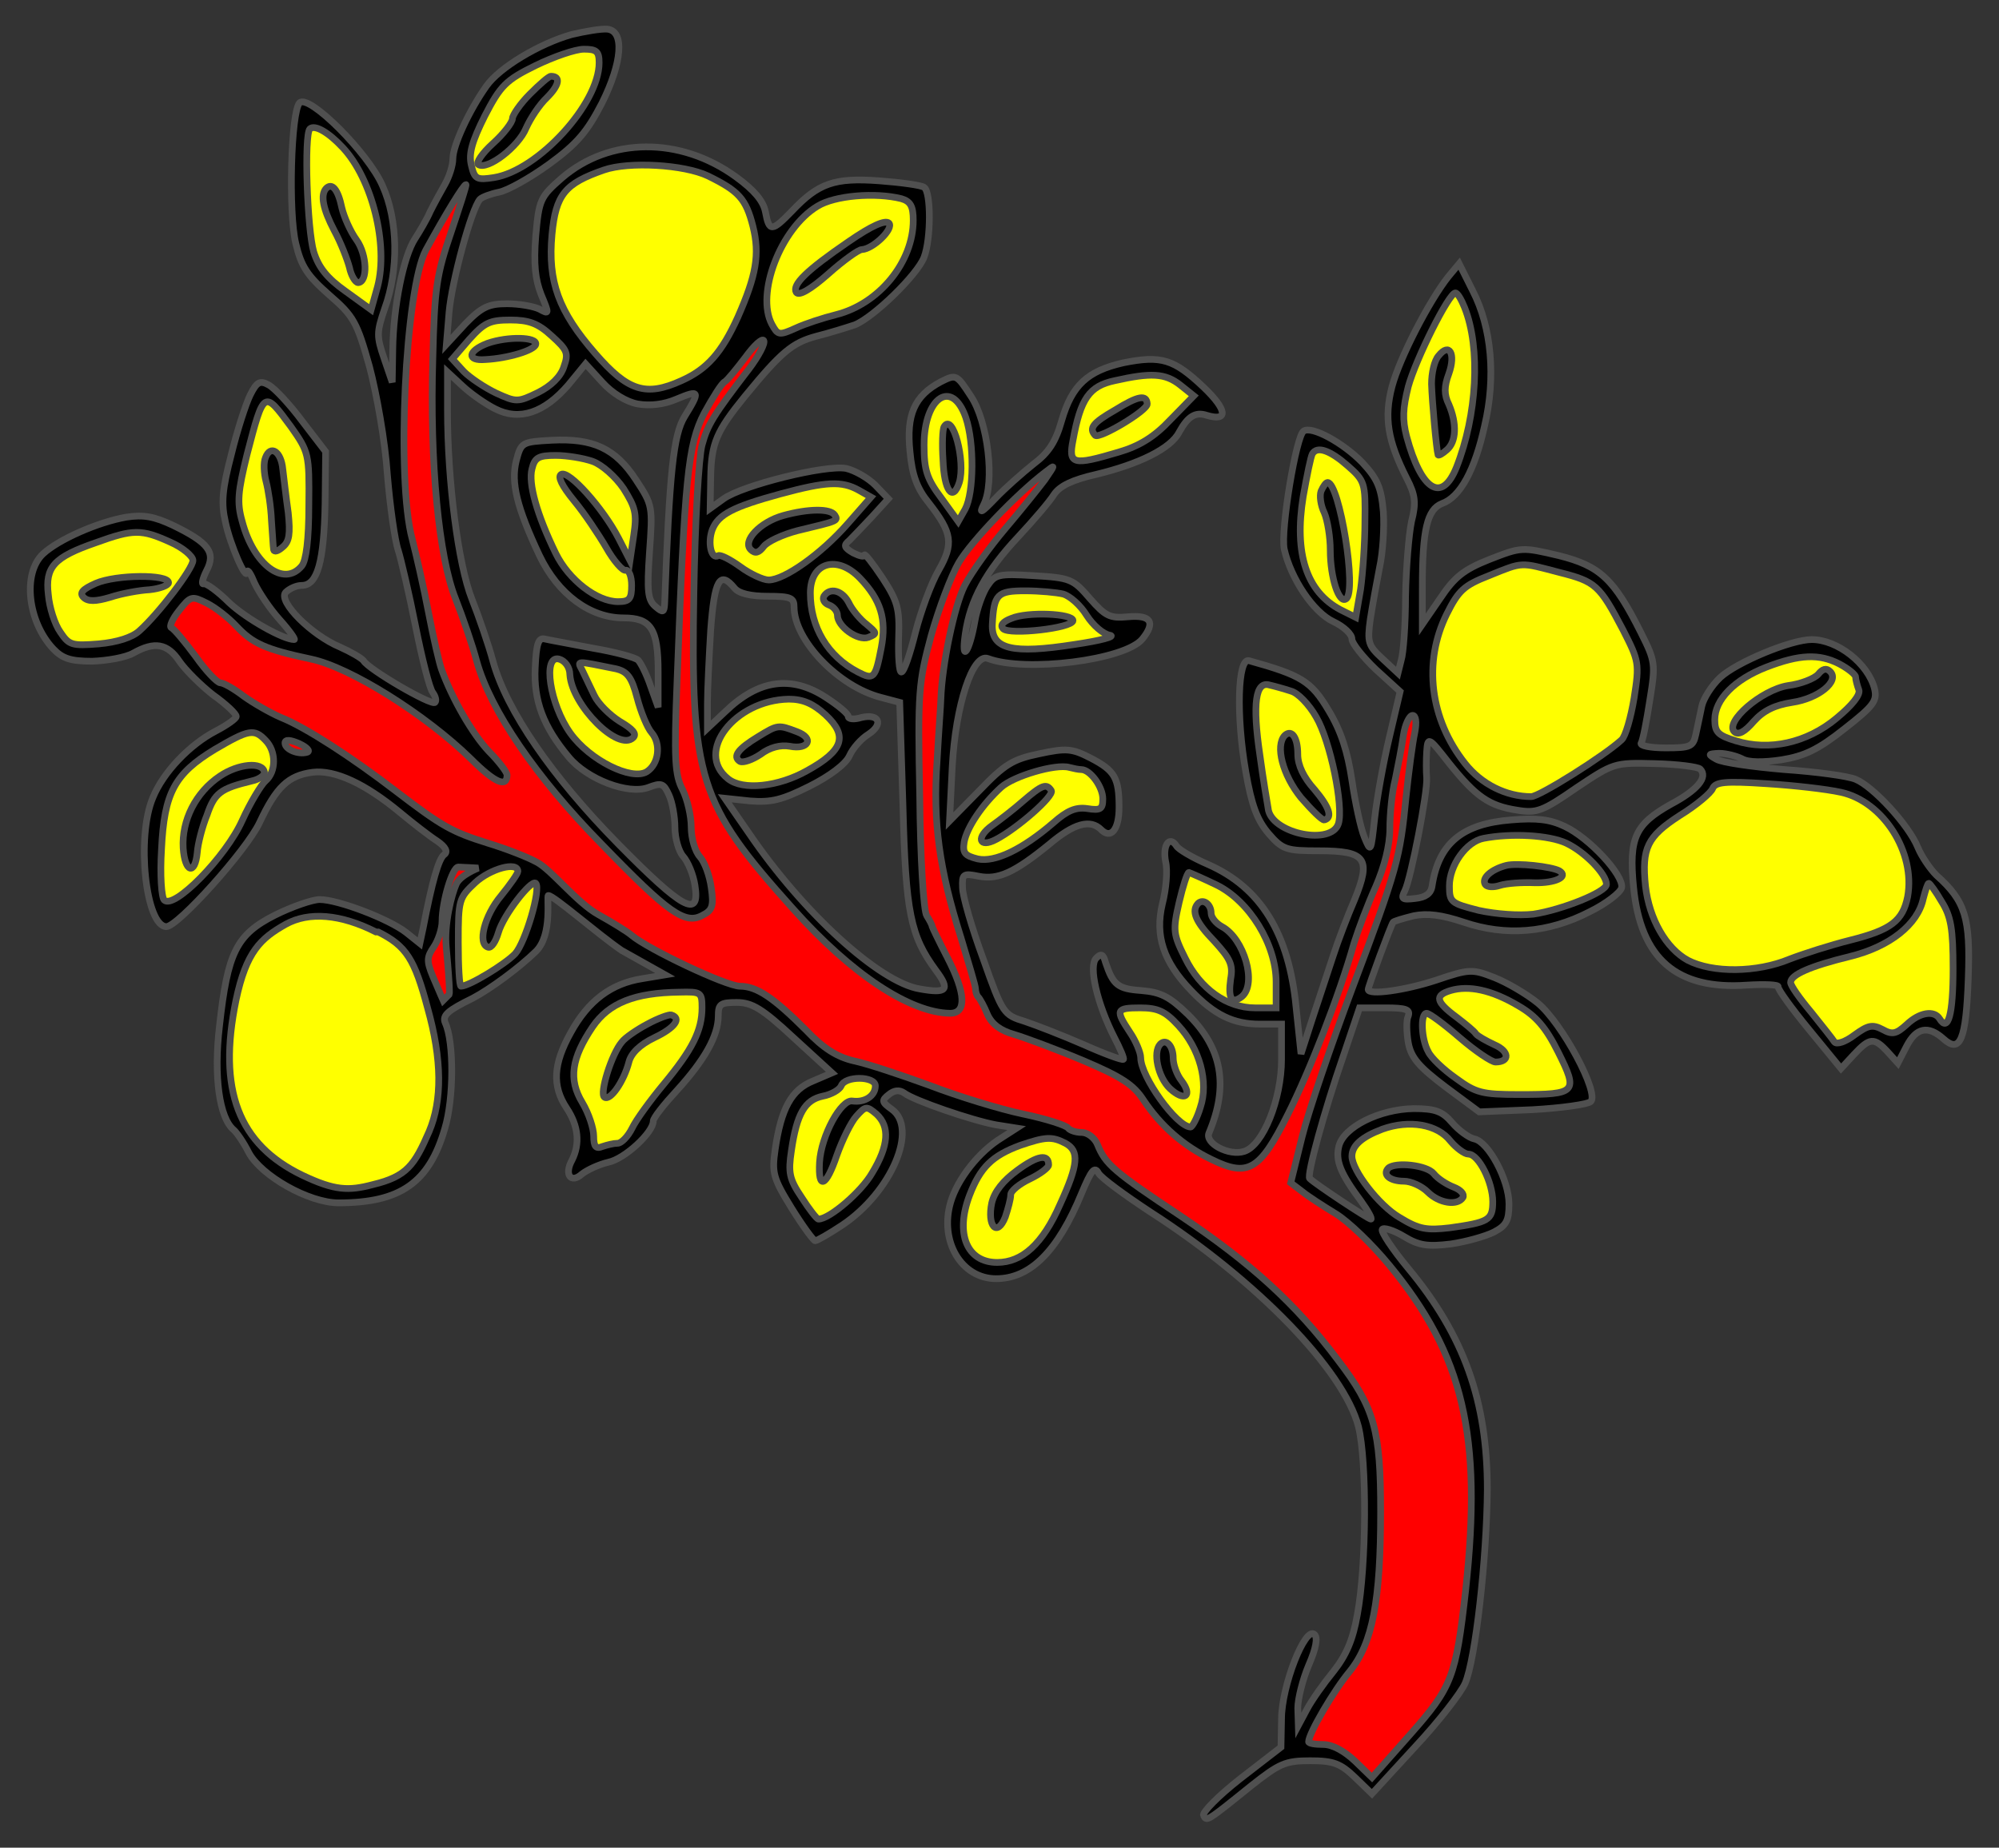 <?xml version="1.0" encoding="utf-8"?>
<svg xmlns:dc="http://purl.org/dc/elements/1.1/" xmlns:xl="http://www.w3.org/1999/xlink"
     xmlns="http://www.w3.org/2000/svg"
     xmlns:xlink="http://www.w3.org/1999/xlink"
     version="1.1"
     viewBox="33.75 72 297 274.5"
     width="297"
     height="274.5"
     preserveAspectRatio="xMidYMid meet"
     zoomAndPan="magnify"
     contentScriptType="application/ecmascript"
     contentStyleType="text/css">
   <rect x="33.75" y="72" width="297" height="274.5" fill="#333333" stroke="none"/>
   <defs/>
   <g stroke="#505050" fill="#ffff00" stroke-opacity="1" stroke-dasharray="none"
      fill-opacity="1">
      <title>Apple Sprig</title>
      <g>
         <title>Art</title>
         <g>
            <g>
               <g  id="outline-0">
                  <path
                        d="M 118.66 77.135 C 113.832 78.503 107.958 82.044 106.027 84.779 C 103.452 88.4 101.038 93.631 101.038 95.562 C 101.038 96.608 100.474 98.298 99.831 99.424 C 99.187 100.551 98.221 102.321 97.658 103.448 C 97.175 104.574 96.129 106.344 95.405 107.471 C 93.715 110.046 92.186 117.529 92.106 123.886 L 92.025 128.795 L 90.818 125.254 C 89.692 121.955 89.692 121.392 90.899 117.851 C 92.991 112.138 92.911 104.735 90.577 99.585 C 88.485 94.757 79.634 85.906 78.266 87.274 C 76.978 88.561 76.576 103.609 77.702 108.195 C 78.507 111.575 79.392 112.943 82.691 115.839 C 86.312 118.978 86.795 119.863 88.646 126.461 C 89.692 130.404 90.979 137.565 91.301 142.474 C 91.704 147.302 92.428 152.371 92.911 153.739 C 93.313 155.027 94.52 160.096 95.486 165.005 C 96.451 169.833 97.578 174.339 98.06 174.902 C 98.463 175.465 98.624 176.109 98.382 176.35 C 97.9 176.914 88.485 171.442 87.761 170.154 C 87.439 169.752 85.91 168.867 84.301 168.143 C 80.036 166.372 75.047 161.384 76.174 160.016 C 76.737 159.452 77.783 158.97 78.588 158.97 C 80.921 158.97 81.887 155.429 82.048 146.819 L 82.128 139.094 L 78.668 134.588 C 76.817 132.094 74.564 129.68 73.679 129.197 C 72.392 128.473 71.909 128.714 70.943 130.645 C 70.299 131.933 69.012 135.876 68.127 139.497 C 66.759 144.727 66.598 146.739 67.242 149.555 C 67.966 153.015 70.38 158.487 70.46 156.958 C 70.541 156.475 71.024 157.28 71.587 158.648 C 72.231 160.016 73.84 162.43 75.288 164.039 C 76.737 165.648 77.702 167.016 77.461 167.016 C 75.852 167.016 70.38 163.958 67.805 161.544 C 66.115 159.855 64.425 158.648 64.023 158.728 C 63.621 158.889 63.862 157.923 64.425 156.797 C 65.874 154.061 64.747 152.613 59.437 150.038 C 56.701 148.75 55.091 148.428 52.516 148.831 C 48.332 149.555 42.458 152.13 40.125 154.302 C 37.067 157.199 37.871 164.361 41.653 168.384 C 43.021 169.833 44.228 170.235 47.447 170.235 C 49.7 170.154 52.436 169.672 53.562 169.028 C 56.701 167.258 58.632 167.579 60.402 170.235 C 61.287 171.522 63.54 173.775 65.391 175.224 C 67.322 176.592 68.851 178.04 68.851 178.442 C 68.851 178.764 67.483 179.73 65.793 180.615 C 61.931 182.627 57.988 186.731 56.459 190.512 C 53.965 196.387 55.413 209.663 58.471 209.663 C 60.161 209.663 70.38 198.318 72.311 194.214 C 74.806 188.903 76.576 187.213 80.197 186.731 C 83.496 186.328 88.002 188.42 93.152 192.685 C 95.083 194.294 97.578 196.226 98.704 196.95 C 99.992 197.835 100.314 198.559 99.75 198.961 C 98.946 199.525 97.98 202.824 96.612 209.905 L 96.129 212.158 L 94.118 210.549 C 91.543 208.537 83.979 205.64 81.243 205.64 C 80.197 205.64 77.139 206.686 74.564 207.974 C 68.851 210.87 67.564 213.526 66.357 224.469 C 65.472 231.953 66.357 238.068 68.449 239.838 C 68.932 240.241 69.978 241.77 70.702 243.218 C 72.553 246.678 79.634 250.701 84.059 250.701 C 93.232 250.701 97.497 247.724 99.831 239.678 C 101.199 235.171 101.199 226.803 99.911 223.987 C 99.428 222.86 100.233 222.136 104.015 220.285 C 106.59 218.917 110.774 215.859 113.349 213.365 C 115.924 210.87 114.898 205.037 115.22 205.037 C 116.025 205.037 122.462 210.689 126.083 213.184 L 132.581 216.825 L 129.201 217.388 C 124.534 218.112 121.154 220.687 118.579 225.354 C 115.924 230.102 115.763 233.321 117.936 236.62 C 119.706 239.275 119.947 241.931 118.74 244.345 C 117.533 246.517 118.579 247.885 120.189 246.437 C 120.993 245.793 122.764 244.988 124.132 244.666 C 126.546 244.184 130.81 240.241 130.81 238.551 C 130.81 238.068 132.42 236.056 134.351 233.964 C 138.374 229.539 140.466 225.918 140.466 222.94 C 140.466 221.17 140.788 220.929 143.202 220.929 C 145.455 220.929 146.984 221.814 151.651 226.159 L 157.364 231.389 L 154.548 232.596 C 151.329 233.884 149.8 236.7 148.915 242.816 C 148.433 246.195 148.593 247 151.329 251.426 C 153.019 254.161 154.628 256.334 154.87 256.334 C 155.111 256.334 156.962 255.288 158.893 254.001 C 166.216 249.092 170.239 239.597 166.216 236.781 C 164.767 235.735 164.687 235.493 165.813 234.608 C 166.618 233.964 167.342 233.884 168.066 234.367 C 169.515 235.493 178.205 238.47 181.746 239.114 L 184.803 239.597 L 182.55 241.045 C 179.251 243.057 176.033 247.08 174.986 250.621 C 173.297 256.415 176.596 261.967 181.746 261.967 C 186.815 261.967 190.919 257.863 194.459 249.253 C 195.908 245.793 196.391 245.23 196.954 246.276 C 197.356 247 200.897 249.575 204.679 252.069 C 220.45 262.208 233.405 275.566 235.578 283.934 C 236.865 289.084 236.785 304.614 235.417 311.856 C 234.773 315.638 233.727 317.971 231.876 320.305 C 230.428 322.075 228.658 324.57 227.933 325.938 L 226.646 328.352 L 226.566 325.777 C 226.566 324.409 227.29 321.512 228.175 319.42 C 229.301 316.845 229.543 315.316 229.06 314.833 C 227.692 313.465 224.152 322.478 224.152 327.386 L 224.071 331.57 L 218.036 336.237 C 214.737 338.812 212.323 341.307 212.564 341.709 C 213.047 342.594 212.886 342.755 219.565 337.364 C 223.83 333.984 224.715 333.582 228.416 333.582 C 231.876 333.582 232.922 333.984 235.095 336.076 L 237.589 338.49 L 243.946 331.57 C 247.487 327.788 250.786 323.524 251.43 322.075 C 252.959 318.535 254.648 303.568 254.729 293.268 C 254.729 280.152 251.269 270.416 242.981 260.438 C 240.647 257.622 238.877 254.966 239.118 254.644 C 239.279 254.322 240.728 254.725 242.337 255.69 C 244.59 257.058 245.878 257.219 249.257 256.817 C 251.51 256.495 254.407 255.69 255.694 255.047 C 257.545 254.081 257.947 253.357 257.947 250.862 C 257.947 247.322 254.89 241.609 252.798 241.206 C 251.993 241.045 250.464 239.919 249.499 238.792 C 248.05 237.103 247.004 236.7 243.785 236.7 C 238.716 236.781 233.405 239.436 232.681 242.252 C 232.118 244.425 232.922 246.356 235.98 250.46 C 237.026 251.908 237.67 253.115 237.429 253.115 C 237.026 253.115 229.14 247.885 228.336 247.08 C 227.853 246.678 230.589 236.781 233.244 229.136 L 235.739 221.733 L 239.601 221.733 C 242.659 221.733 243.303 221.975 242.981 222.94 C 242.659 223.584 242.739 225.435 242.981 226.883 C 243.383 229.136 244.59 230.504 248.533 233.482 L 253.522 237.183 L 261.408 236.861 C 265.753 236.62 269.696 236.056 270.098 235.654 C 271.385 234.367 265.833 223.987 262.212 221.009 C 260.522 219.641 257.626 217.952 255.775 217.227 C 252.476 215.94 252.073 215.94 247.085 217.63 C 242.417 219.159 237.026 219.883 237.026 218.998 C 237.026 218.595 240.406 209.422 240.728 209.02 C 240.808 208.859 242.176 208.456 243.785 208.054 C 245.797 207.652 247.889 207.893 251.269 209.02 C 257.465 211.112 263.741 210.629 269.857 207.491 C 272.351 206.284 274.524 204.594 274.685 203.87 C 275.006 202.019 269.857 196.467 266.236 194.777 C 264.063 193.731 262.051 193.49 258.269 193.812 C 251.027 194.375 247.487 197.272 246.521 203.628 C 246.36 204.755 245.556 205.318 244.027 205.479 C 242.015 205.721 241.854 205.56 242.498 204.272 C 243.383 202.421 245.878 189.708 245.717 187.535 C 245.636 186.65 245.636 184.88 245.717 183.673 C 245.878 181.42 245.958 181.42 249.096 185.443 C 253.039 190.351 254.97 191.719 259.154 192.363 C 262.051 192.846 262.936 192.524 267.925 189.064 C 273.478 185.363 273.558 185.282 279.593 185.443 C 282.973 185.524 286.03 185.926 286.352 186.248 C 287.559 187.455 285.95 189.386 282.007 191.478 C 276.696 194.455 275.731 196.467 276.455 203.789 C 277.501 214.491 282.892 219.078 293.272 218.354 C 295.928 218.193 298.02 218.273 297.939 218.595 C 297.859 218.917 299.871 221.733 302.526 224.952 L 307.274 230.746 L 309.205 228.654 C 311.538 226.159 312.182 226.079 314.194 228.251 L 315.723 229.941 L 317.01 227.447 C 318.458 224.63 320.229 224.308 322.482 226.32 C 324.976 228.573 325.861 226.561 326.183 217.308 C 326.505 208.376 325.781 205.882 321.436 202.019 C 320.55 201.134 319.263 199.283 318.7 197.915 C 317.332 194.536 312.021 188.823 309.446 187.777 C 308.32 187.294 303.572 186.65 298.825 186.328 C 294.077 185.926 289.571 185.282 288.766 184.799 C 287.479 184.075 287.479 183.995 289.169 183.914 C 290.215 183.914 291.743 184.316 292.548 184.719 C 293.514 185.282 295.686 185.282 298.422 184.88 C 301.882 184.316 303.894 183.351 307.756 180.293 C 312.182 176.833 312.665 176.109 312.262 174.339 C 311.297 170.557 306.71 167.016 302.928 167.016 C 299.871 167.016 291.743 170.396 289.329 172.649 C 288.042 173.856 286.835 175.787 286.594 176.914 C 286.352 178.121 285.95 179.971 285.708 181.098 C 285.306 182.949 284.904 183.11 281.202 183.11 C 278.949 183.11 277.34 182.788 277.581 182.385 C 277.823 182.063 278.386 179.167 278.869 176.028 C 279.754 170.637 279.673 170.235 277.581 166.051 C 273.558 158.004 271.466 156.073 265.35 154.544 C 259.879 153.256 259.798 153.256 255.051 155.107 C 251.188 156.636 249.82 157.763 247.728 160.901 L 245.073 164.763 L 245.073 159.291 C 245.073 150.681 245.797 147.704 247.97 146.819 C 250.706 145.853 252.878 141.83 254.327 135.232 C 256.016 128.07 255.373 120.667 252.556 115.196 L 250.545 111.172 L 248.935 113.104 C 246.119 116.644 241.693 125.174 240.567 129.438 C 239.36 134.025 239.923 137.485 242.739 143.037 C 244.027 145.532 244.188 146.658 243.464 149.475 C 243.061 151.406 242.659 156.395 242.578 160.579 C 242.578 164.763 242.257 169.108 241.935 170.074 L 241.452 172.005 L 239.118 169.833 C 237.026 167.901 236.865 167.419 237.348 163.958 C 237.67 161.866 238.314 158.406 238.716 156.314 C 239.199 154.142 239.44 150.44 239.279 148.026 C 238.957 144.405 238.394 143.118 236.141 140.704 C 233.325 137.807 228.658 135.232 227.451 136.037 C 226.324 136.68 223.991 150.842 224.554 153.578 C 225.519 157.923 228.899 162.993 231.876 164.361 C 233.405 165.085 234.612 166.212 234.612 166.936 C 234.612 167.579 236.222 169.591 238.153 171.442 L 241.774 174.741 L 240.164 181.581 C 239.279 185.282 238.314 190.673 237.992 193.57 C 237.429 198.64 237.429 198.72 236.463 196.387 C 235.9 195.019 235.095 191.237 234.612 187.938 C 233.968 183.673 233.003 180.615 231.152 177.557 C 228.577 173.212 227.129 172.327 219.324 170.154 C 217.634 169.672 217.392 178.362 218.841 186.65 C 219.726 191.719 220.531 193.812 222.22 195.823 C 224.312 198.237 224.876 198.398 229.704 198.398 C 236.704 198.398 237.509 199.525 235.015 205.64 C 233.968 208.054 232.52 211.836 231.796 214.089 C 231.072 216.262 229.704 220.446 228.738 223.343 L 227.048 228.573 L 226.324 221.733 C 225.278 210.71 221.094 203.87 213.208 200.41 C 210.955 199.444 208.782 198.157 208.541 197.674 C 207.495 196.065 206.449 197.594 206.932 200.007 C 207.254 201.295 207.012 204.111 206.449 206.284 C 205.322 211.031 206.61 214.894 210.714 219.159 C 214.174 222.78 216.99 224.147 220.933 224.147 L 224.152 224.147 L 224.152 229.378 C 224.152 235.332 221.416 242.172 218.599 243.057 C 216.346 243.781 212.725 241.85 213.369 240.321 C 216.346 233.24 215.3 227.688 210.231 222.699 C 207.495 220.044 206.208 219.4 203.311 219.159 C 199.851 218.917 199.126 218.354 198 214.974 C 197.678 213.767 197.356 213.606 196.632 214.331 C 195.425 215.538 196.793 221.17 199.287 226.079 C 200.173 227.768 200.816 229.297 200.655 229.378 C 200.494 229.539 197.839 228.573 194.781 227.205 C 191.643 225.837 187.7 224.308 186.01 223.745 C 182.872 222.78 182.711 222.619 179.814 214.411 C 178.125 209.824 176.757 205.077 176.757 203.87 C 176.676 201.858 176.837 201.697 179.171 202.18 C 182.068 202.743 184.482 201.617 189.631 197.433 C 193.333 194.294 195.747 193.651 197.356 195.26 C 198.805 196.708 200.012 195.26 200.012 191.961 C 200.012 187.535 199.368 186.489 195.827 184.638 C 193.011 183.19 192.206 183.11 188.103 183.995 C 184.24 184.799 183.033 185.524 179.251 189.466 L 174.826 193.972 L 175.228 185.926 C 175.711 176.753 178.286 168.947 180.539 169.833 C 186.091 171.925 200.897 170.074 203.472 166.936 C 205.483 164.441 204.759 163.315 201.299 163.637 C 198.644 163.878 198 163.556 195.666 160.901 C 193.172 158.004 192.77 157.843 187.298 157.521 C 182.068 157.199 181.585 157.36 180.458 159.05 C 179.734 160.096 178.929 162.43 178.607 164.2 C 177.803 168.867 176.515 170.718 177.159 166.212 C 177.883 161.142 180.217 156.877 185.045 151.728 C 187.298 149.314 189.712 146.497 190.356 145.451 C 191.241 144.164 193.091 143.279 196.632 142.474 C 202.989 140.945 207.736 138.612 208.943 136.198 C 210.231 133.864 211.357 133.14 213.047 133.703 C 216.266 134.669 216.105 132.898 212.564 129.519 C 208.139 125.335 206.288 124.771 200.655 125.898 C 195.345 127.105 193.011 129.197 191.482 134.508 C 190.597 137.646 189.551 139.255 187.298 140.945 C 185.689 142.232 183.114 144.486 181.585 146.095 C 179.573 148.187 179.171 148.428 179.895 146.98 C 181.585 143.681 180.539 134.588 177.964 130.806 C 175.872 127.588 175.791 127.588 173.538 128.714 C 169.595 130.806 168.388 133.623 168.952 139.094 C 169.273 142.635 169.998 144.566 171.768 146.739 C 175.228 151.164 175.469 152.774 173.216 156.716 C 172.09 158.648 170.561 162.832 169.756 165.97 C 168.952 169.189 168.066 171.844 167.664 171.844 C 167.342 171.844 167.181 169.591 167.262 166.775 C 167.423 162.349 167.101 161.303 164.848 157.843 C 163.399 155.67 162.192 154.142 162.192 154.463 C 162.192 154.785 161.468 154.624 160.502 154.142 C 159.135 153.337 159.054 153.015 159.939 152.291 C 160.502 151.728 162.031 150.118 163.319 148.75 L 165.733 146.095 L 163.802 144.083 C 162.756 143.037 160.824 141.911 159.456 141.589 C 156.399 141.025 144.087 144.083 141.271 146.095 L 139.259 147.543 L 139.34 142.957 C 139.42 137.807 140.225 136.037 144.409 130.887 C 149.881 124.208 151.49 122.921 155.031 121.955 C 156.962 121.472 159.537 120.667 160.744 120.265 C 163.56 119.139 170.078 112.782 171.044 110.207 C 172.09 107.471 172.09 100.47 171.044 99.827 C 170.561 99.505 167.584 99.102 164.365 98.861 C 157.767 98.378 155.353 99.183 151.41 103.367 C 148.433 106.425 148.03 106.505 147.467 103.448 C 147.145 101.838 145.777 100.229 143.122 98.298 C 134.834 92.263 124.293 92.343 117.212 98.459 C 113.993 101.275 113.832 101.677 113.349 107.069 C 113.027 111.253 113.269 113.506 114.154 115.759 C 115.361 118.656 115.361 118.736 113.912 117.932 C 113.108 117.529 110.935 117.127 109.084 117.127 C 106.349 117.127 105.302 117.61 102.888 120.104 L 100.072 123.162 L 100.474 118.334 C 100.877 113.828 103.774 103.045 105.061 101.597 C 105.383 101.275 106.67 100.792 107.877 100.551 C 109.165 100.309 112.464 98.459 115.361 96.367 C 119.545 93.309 120.993 91.539 123.166 87.354 C 126.224 81.239 126.546 76.572 123.971 76.33 C 123.086 76.25 120.672 76.652 118.66 77.135 Z M 128.477 132.013 C 130.328 132.335 132.42 132.094 134.27 131.289 C 137.73 129.841 137.811 130.082 135.477 133.864 C 133.788 136.6 133.224 142.232 132.5 161.705 C 132.42 162.993 132.259 163.073 131.132 162.108 C 130.006 161.142 129.845 159.935 130.247 154.061 C 130.73 147.221 130.73 147.06 128.235 143.279 C 125.178 138.612 121.879 137.083 115.683 137.405 C 111.257 137.646 111.177 137.726 110.452 140.462 C 109.648 143.681 110.533 147.382 113.912 154.544 C 116.648 160.257 121.396 163.798 126.385 163.798 C 130.488 163.798 131.535 165.407 131.535 171.844 L 131.535 177.075 L 130.408 173.936 C 129.845 172.247 128.96 170.476 128.557 170.074 C 128.155 169.672 125.178 168.867 121.879 168.304 C 118.579 167.66 115.361 167.097 114.717 166.936 C 113.751 166.694 113.43 167.579 113.269 171.2 C 113.027 176.109 114.476 179.971 118.258 184.477 C 120.993 187.777 127.109 190.11 130.086 188.984 C 132.017 188.259 132.339 188.34 133.144 190.11 C 133.627 191.156 134.029 193.329 134.029 194.938 C 134.029 196.547 134.592 198.479 135.236 199.203 C 135.96 200.007 136.765 201.939 137.006 203.548 C 137.811 208.537 135.156 207.089 125.58 197.352 C 115.763 187.374 109.004 177.557 106.992 170.235 C 106.349 167.821 104.9 163.637 103.854 160.981 C 101.842 155.912 100.233 143.52 100.233 132.898 L 100.233 127.266 L 102.486 129.358 C 103.693 130.484 105.866 132.013 107.314 132.737 C 110.935 134.588 114.637 133.301 118.177 129.197 L 120.752 126.059 L 123.246 128.795 C 124.695 130.404 126.787 131.691 128.477 132.013 Z M 142.88 159.372 C 143.524 160.177 145.294 160.579 147.789 160.579 C 151.249 160.579 151.732 160.82 151.732 162.188 C 151.732 167.097 158.33 174.017 164.687 175.626 L 167.423 176.35 L 167.905 191.639 C 168.308 207.652 169.032 211.031 172.814 216.181 C 174.986 219.078 174.423 219.641 170.4 218.917 C 164.445 217.952 153.1 207.652 145.053 195.823 L 141.432 190.593 L 145.214 190.995 C 148.352 191.237 149.961 190.834 153.985 188.823 C 157.042 187.294 159.376 185.524 159.939 184.316 C 160.422 183.19 161.709 181.742 162.756 181.098 C 165.089 179.569 164.365 177.96 161.709 178.603 C 160.663 178.925 159.778 178.845 159.778 178.442 C 159.778 178.04 158.33 176.833 156.479 175.626 C 151.329 172.247 146.421 172.971 141.512 177.718 L 138.857 180.213 L 138.857 176.511 C 138.857 174.58 139.098 169.591 139.34 165.568 C 139.903 158.084 140.708 156.716 142.88 159.372 Z"
                        fill="black"/>
               </g>
            </g>
            <g>
               <path d="M 122.764 81.319 C 122.764 87.435 113.671 97.332 107.153 98.378 C 104.578 98.781 104.256 98.62 103.774 96.528 C 103.371 94.838 103.854 93.067 105.785 89.205 C 108.119 84.699 108.923 83.894 113.349 81.722 C 116.004 80.434 119.223 79.308 120.511 79.308 C 122.361 79.308 122.764 79.63 122.764 81.319 Z"/>
            </g>
            <g>
               <path d="M 84.703 93.953 C 89.048 98.62 91.462 108.356 89.853 114.552 L 88.887 118.012 L 85.105 115.276 C 82.369 113.345 81.082 111.736 80.358 109.402 C 79.392 106.103 78.909 92.021 79.795 91.136 C 80.519 90.493 82.53 91.619 84.703 93.953 Z"/>
            </g>
            <g id="fructed-4">
               <path d="M 138.937 98.137 C 143.524 100.39 144.57 101.516 145.616 105.62 C 146.662 109.804 146.099 112.943 143.363 119.139 C 140.949 124.449 138.777 126.863 134.995 128.553 C 129.684 130.967 127.028 130.082 122.2 124.53 C 116.729 118.253 115.119 113.828 115.763 106.827 C 116.326 100.873 117.694 99.263 123.488 97.252 C 127.189 95.964 135.397 96.447 138.937 98.137 Z"
                     />
            </g>
            <g>
               <g  id="slipped-0">
                  <path
                        d="M 100.796 106.425 C 98.624 112.782 98.302 114.713 98.06 125.174 C 97.578 140.784 98.946 154.785 101.44 160.981 C 102.486 163.637 103.935 167.821 104.578 170.235 C 106.59 177.477 113.349 187.455 123.166 197.433 C 133.063 207.652 135.558 209.422 138.133 207.974 C 139.581 207.249 139.823 206.606 139.42 203.87 C 139.179 202.1 138.455 200.088 137.73 199.283 C 137.006 198.479 136.443 196.547 136.443 194.858 C 136.443 193.248 135.88 190.754 135.156 189.305 C 134.029 187.133 133.868 184.88 134.351 173.051 C 135.477 142.957 135.96 138.048 138.374 133.381 C 139.662 131.048 140.949 128.956 141.432 128.714 C 141.834 128.473 143.202 126.783 144.49 125.093 C 145.777 123.323 146.984 122.196 147.226 122.599 C 147.467 123.001 146.501 124.852 145.053 126.783 C 139.662 133.784 138.857 135.151 138.052 138.129 C 137.57 139.899 137.006 149.716 136.845 159.935 C 136.363 187.777 137.489 191.317 151.571 207.008 C 160.261 216.745 168.952 222.458 174.906 222.538 C 177.4 222.538 177.24 219.561 174.504 214.25 C 173.297 211.917 172.331 209.905 172.251 209.663 C 172.251 209.422 171.848 208.698 171.446 208.054 C 170.963 207.41 170.48 199.364 170.4 190.271 C 170.078 174.661 170.239 173.373 172.09 166.453 C 173.216 162.43 175.067 157.521 176.193 155.59 C 178.044 152.452 184.803 145.371 189.149 142.072 C 190.597 140.945 190.517 141.025 188.988 143.279 C 188.022 144.566 185.367 147.865 183.114 150.521 C 180.861 153.176 178.125 156.958 177.079 158.97 C 175.55 161.947 173.699 170.798 173.538 175.868 C 173.538 176.511 173.216 180.615 172.975 185.041 C 172.331 194.133 173.297 201.134 176.515 211.273 C 177.642 215.055 178.688 218.434 178.688 218.917 C 178.688 219.319 178.849 219.883 179.09 220.124 C 179.332 220.366 179.975 221.492 180.458 222.699 C 181.102 224.147 182.389 225.113 184.401 225.676 C 186.01 226.159 190.597 227.849 194.62 229.539 C 200.333 231.953 202.184 233.16 203.633 235.413 C 206.208 239.275 209.587 242.252 213.771 244.264 C 219.163 246.919 220.933 245.873 225.037 237.666 C 228.255 231.309 232.681 220.044 234.934 212.077 C 235.578 210.066 236.946 206.364 238.153 203.709 C 239.44 200.732 240.245 197.594 240.245 195.099 C 240.245 192.926 240.567 189.627 241.05 187.777 C 241.452 185.845 242.015 182.949 242.257 181.259 C 242.498 179.649 243.142 178.282 243.624 178.282 C 244.107 178.282 244.268 179.247 243.946 180.856 C 243.624 182.305 243.061 186.57 242.659 190.351 C 241.774 199.444 241.371 201.054 234.693 218.756 C 231.554 227.125 228.175 237.022 227.209 240.885 L 225.519 247.724 L 227.209 249.012 C 228.094 249.736 230.347 251.184 232.198 252.311 C 234.049 253.437 237.589 256.817 240.164 259.955 C 251.188 273.313 254.005 285.302 251.51 308.235 C 250.062 321.11 249.499 322.639 243.222 329.72 L 237.589 336.076 L 235.095 333.662 C 233.486 332.134 231.715 331.168 230.347 331.168 C 229.14 331.168 228.175 331.007 228.175 330.766 C 228.175 329.559 231.876 323.202 234.29 320.305 C 237.67 316.121 238.877 309.844 238.877 296.567 C 238.877 284.417 237.992 281.198 232.52 274.037 C 226.244 265.668 219.565 259.633 209.265 252.713 C 199.207 246.034 198 244.988 196.793 242.011 C 196.391 241.045 195.345 240.241 194.459 240.241 C 193.574 240.241 192.689 239.919 192.448 239.597 C 192.206 239.195 189.229 238.229 185.769 237.505 C 182.309 236.781 176.033 234.85 171.848 233.24 C 167.664 231.711 162.595 230.022 160.663 229.619 C 158.169 229.056 156.077 227.768 153.502 225.033 C 148.674 220.205 146.179 218.515 143.685 218.515 C 141.673 218.515 130.086 213.043 127.592 210.951 C 126.948 210.388 124.695 209.02 122.683 207.893 C 119.465 206.123 115.683 201.214 113.51 200.088 C 112.223 199.364 108.923 198.076 106.268 197.272 C 100.877 195.582 99.428 194.777 92.589 189.547 C 85.99 184.477 79.151 180.052 75.53 178.603 C 73.84 177.879 71.346 176.431 69.897 175.385 C 68.529 174.339 67 173.454 66.518 173.454 C 66.035 173.454 64.345 171.683 62.816 169.511 C 61.207 167.338 59.597 165.407 59.195 165.246 C 58.873 165.085 59.356 163.958 60.322 162.751 C 62.092 160.498 62.253 160.498 64.506 161.625 C 65.793 162.269 67.725 163.798 68.851 165.005 C 71.265 167.579 73.116 168.465 79.955 169.913 C 85.749 171.12 96.934 178.121 103.693 184.719 C 107.314 188.34 109.084 189.064 109.084 187.133 C 109.084 186.731 107.877 185.121 106.349 183.592 C 103.935 181.017 100.957 175.868 99.348 171.442 C 99.026 170.557 98.141 166.775 97.417 162.993 C 96.693 159.211 95.566 154.302 95.003 152.13 C 92.589 143.279 93.957 114.954 97.014 109.161 C 100.153 103.448 102.647 99.424 102.969 99.424 C 103.13 99.424 102.084 102.562 100.796 106.425 Z"
                        fill="#ff0000"/>
               </g>
            </g>
            <g>
               <path d="M 167.664 101.516 C 169.032 101.919 169.434 102.643 169.434 104.735 C 169.434 110.931 164.365 117.127 158.008 118.736 C 156.077 119.219 153.341 120.104 151.973 120.748 C 149.479 121.874 149.318 121.794 148.433 120.185 C 146.019 115.679 149.72 105.942 155.192 102.643 C 157.767 101.034 163.802 100.551 167.664 101.516 Z"/>
            </g>
            <g>
               <path d="M 251.349 117.69 C 253.763 123.725 253.2 133.703 250.142 141.428 C 247.97 146.819 244.912 144.888 242.739 136.841 C 242.096 134.347 242.176 132.657 242.981 129.438 C 244.107 125.335 249.016 115.518 249.981 115.518 C 250.303 115.518 250.866 116.483 251.349 117.69 Z"/>
            </g>
            <g>
               <path d="M 115.683 121.874 C 118.016 123.967 118.258 124.449 117.533 126.461 C 117.051 127.99 115.602 129.358 113.671 130.323 C 110.694 131.772 110.452 131.772 107.475 130.404 C 105.785 129.599 103.613 128.151 102.647 127.185 L 100.957 125.335 L 103.452 122.438 C 105.705 119.943 106.509 119.541 109.567 119.541 C 112.303 119.541 113.671 120.024 115.683 121.874 Z"/>
            </g>
            <g>
               <path d="M 209.104 129.197 L 211.116 130.806 L 207.656 134.347 C 205.242 136.922 202.989 138.29 199.931 139.175 C 193.172 141.186 192.448 141.025 193.172 137.405 C 194.298 131.209 195.586 129.358 199.368 128.553 C 204.759 127.346 206.851 127.427 209.104 129.197 Z"/>
            </g>
            <g>
               <path d="M 177.24 134.025 C 178.527 137.807 178.447 145.21 177.159 147.624 L 176.113 149.475 L 173.619 146.014 C 171.446 143.118 171.044 141.83 171.044 138.129 C 171.044 130.967 175.228 128.231 177.24 134.025 Z"/>
            </g>
            <g>
               <path d="M 76.978 135.393 C 79.634 139.175 79.714 139.416 79.634 147.06 C 79.634 152.21 79.231 155.268 78.588 156.073 C 75.932 159.291 71.426 155.912 69.736 149.475 C 68.932 146.658 69.093 145.049 70.46 139.497 C 72.955 129.921 72.955 129.921 76.978 135.393 Z"/>
            </g>
            <g>
               <path d="M 233.968 141.186 C 236.543 143.44 236.624 143.761 236.543 149.475 C 236.543 152.693 236.222 157.199 235.9 159.533 L 235.175 163.717 L 232.922 162.591 C 227.853 159.935 226.002 154.222 227.37 145.773 C 227.933 142.635 228.497 139.819 228.738 139.416 C 229.462 138.209 231.394 138.933 233.968 141.186 Z"/>
            </g>
            <g>
               <path d="M 121.798 140.543 C 123.166 141.025 125.178 142.796 126.385 144.566 C 128.155 147.382 128.396 148.268 127.914 151.486 L 127.35 155.268 L 125.66 151.969 C 123.327 147.463 118.258 141.83 117.131 142.474 C 116.568 142.796 117.212 144.164 119.062 146.417 C 120.591 148.268 122.683 151.406 123.81 153.337 C 124.936 155.349 126.304 156.877 126.707 156.716 C 127.189 156.636 127.592 157.602 127.592 158.97 C 127.592 160.981 127.27 161.384 125.58 161.384 C 122.442 161.384 118.258 158.165 116.326 154.222 C 113.51 148.428 112.223 143.842 112.786 141.669 C 113.188 139.979 113.751 139.658 116.326 139.658 C 117.936 139.658 120.43 140.06 121.798 140.543 Z"/>
            </g>
            <g>
               <path d="M 161.307 144.807 L 163.158 145.853 L 159.698 149.796 C 155.755 154.302 150.283 158.165 147.95 158.165 C 147.145 158.165 145.214 157.28 143.685 156.153 C 142.237 155.107 140.788 154.383 140.466 154.544 C 139.42 155.188 138.857 152.613 139.581 150.681 C 140.466 148.428 142.639 147.302 149.72 145.371 C 156.56 143.52 158.813 143.44 161.307 144.807 Z"/>
            </g>
            <g>
               <path d="M 59.034 152.532 C 60.885 153.337 62.414 154.624 62.414 155.268 C 62.414 156.475 57.344 163.154 54.448 165.729 C 53.402 166.694 51.148 167.419 48.413 167.66 C 44.389 167.982 43.987 167.821 42.699 165.89 C 41.895 164.763 41.09 162.269 40.929 160.337 C 40.446 156.234 41.734 154.785 48.01 152.613 C 53.562 150.601 54.769 150.601 59.034 152.532 Z"/>
            </g>
            <g>
               <path d="M 161.549 157.923 C 164.606 161.142 165.491 163.958 164.687 168.223 C 163.802 172.81 163.56 173.051 161.227 171.844 C 156.721 169.511 154.146 165.165 154.146 160.096 C 154.146 155.509 158.169 154.383 161.549 157.923 Z"/>
            </g>
            <g id="fructed-1">
               <path d="M 265.431 157.038 C 270.822 158.406 271.385 158.889 274.926 165.648 C 277.259 170.235 277.34 170.557 276.535 175.707 C 276.052 178.603 275.248 181.42 274.685 181.903 C 272.19 184.236 262.454 190.351 261.247 190.351 C 257.545 190.351 253.844 188.501 251.43 185.443 C 246.199 178.845 245.153 170.396 248.694 163.234 C 250.464 159.694 251.269 158.97 254.97 157.521 C 260.12 155.429 259.557 155.509 265.431 157.038 Z"
                     />
            </g>
            <g>
               <path d="M 191.724 160.257 C 192.77 160.579 194.298 161.947 195.184 163.395 C 196.149 164.924 197.678 166.212 198.644 166.372 C 199.609 166.533 197.276 167.177 193.413 167.74 C 184.16 169.189 181.021 168.465 181.182 164.763 C 181.424 160.257 181.907 159.774 186.091 159.774 C 188.183 159.774 190.758 160.016 191.724 160.257 Z"/>
            </g>
            <g>
               <path d="M 118.418 172.247 C 118.74 176.833 125.66 183.753 127.833 181.581 C 128.396 181.017 127.753 180.293 125.821 179.167 C 124.293 178.201 122.603 176.511 122.039 175.304 C 121.396 174.017 120.672 172.407 120.269 171.603 C 119.465 170.074 119.223 170.154 125.258 171.361 C 126.948 171.764 127.592 172.568 128.396 175.626 C 128.96 177.799 129.925 180.132 130.569 180.856 C 132.017 182.546 131.615 185.524 129.845 186.65 C 127.592 188.018 121.396 184.96 118.499 180.937 C 115.441 176.672 114.315 169.269 116.809 169.913 C 117.694 170.154 118.418 171.12 118.418 172.247 Z"/>
            </g>
            <g>
               <path d="M 307.032 170.637 C 308.4 171.361 309.446 172.247 309.446 172.568 C 309.446 172.971 309.688 173.856 309.929 174.5 C 310.17 175.224 308.963 176.753 306.63 178.684 C 302.204 182.385 296.571 183.592 291.663 182.063 C 289.008 181.259 288.525 180.776 288.525 178.925 C 288.525 175.948 291.422 172.971 296.169 171.12 C 301.158 169.189 304.055 169.108 307.032 170.637 Z"/>
            </g>
            <g>
               <path d="M 225.519 174.661 C 226.566 174.902 228.255 176.672 229.301 178.523 C 231.394 182.063 233.405 191.88 232.601 194.375 C 231.554 197.594 223.105 195.904 222.22 192.444 C 222.059 191.478 221.416 187.777 220.933 184.156 C 219.806 176.511 220.289 173.132 222.381 173.775 C 223.105 173.936 224.554 174.339 225.519 174.661 Z"/>
            </g>
            <g>
               <path d="M 156.399 178.201 C 159.778 181.339 159.054 183.512 153.663 186.489 C 149.398 188.903 144.087 189.466 141.915 187.696 C 136.926 183.753 142.88 176.028 150.927 175.868 C 153.019 175.868 154.548 176.511 156.399 178.201 Z"/>
            </g>
            <g>
               <path d="M 73.196 181.983 C 74.806 183.592 74.806 186.65 73.196 188.018 C 72.553 188.581 70.943 191.237 69.736 193.892 C 67.322 199.283 59.597 207.169 58.149 205.721 C 57.747 205.318 57.505 202.019 57.747 198.157 C 58.149 189.788 59.678 186.972 65.632 183.351 C 70.702 180.374 71.506 180.213 73.196 181.983 Z"/>
            </g>
            <g>
               <g  id="slipped-1">
                  <path
                        d="M 79.392 183.753 C 78.105 184.156 76.093 183.351 76.093 182.385 C 76.093 181.822 76.898 181.903 78.185 182.466 C 79.392 183.029 79.875 183.592 79.392 183.753 Z"
                        fill="#ff0000"/>
               </g>
            </g>
            <g>
               <path d="M 194.379 186.328 C 195.747 186.328 197.598 188.903 197.598 190.673 C 197.598 192.202 197.276 192.444 195.264 192.122 C 193.574 191.88 192.287 192.444 190.275 194.214 C 185.689 198.157 181.585 200.168 179.01 199.605 C 177.079 199.122 176.757 198.72 176.998 197.111 C 177.4 194.938 179.654 191.559 182.47 188.984 C 184.321 187.294 190.597 185.443 192.609 186.006 C 193.252 186.167 193.977 186.328 194.379 186.328 Z"/>
            </g>
            <g id="fructed-2">
               <path d="M 307.274 189.708 C 313.55 191.076 318.378 198.64 317.171 205.238 C 316.447 208.778 314.757 210.146 308.641 211.675 C 305.745 212.399 301.721 213.687 299.629 214.491 C 294.801 216.503 288.203 216.584 284.501 214.652 C 281.283 212.882 278.788 208.537 278.225 203.628 C 277.662 197.996 278.466 196.306 283.294 193.168 C 285.789 191.639 287.962 189.788 288.203 189.144 C 288.605 188.179 290.054 188.018 296.089 188.42 C 300.112 188.662 305.101 189.225 307.274 189.708 Z"
                     />
            </g>
            <g>
               <path d="M 266.477 197.272 C 269.213 198.559 272.431 201.858 272.431 203.387 C 272.431 204.514 265.833 207.169 261.568 207.813 C 259.396 208.054 256.016 207.813 253.441 207.249 C 249.338 206.203 249.096 206.042 249.096 203.628 C 249.096 200.571 251.591 197.03 254.166 196.547 C 258.35 195.743 263.902 196.065 266.477 197.272 Z"/>
            </g>
            <g>
               <g  id="slipped-2">
                  <path
                        d="M 101.521 203.387 C 100.877 204.835 99.691 209.245 100.065 212.882 C 100.668 219.395 100.502 219.723 100.502 219.723 L 99.596 220.628 C 99.596 220.628 99.187 219.722 98.06 217.066 C 97.095 214.733 97.175 214.17 98.221 212.641 C 98.865 211.675 99.428 209.985 99.428 208.859 C 99.428 205.962 100.957 200.812 101.842 200.812 C 102.245 200.812 104.81 200.963 104.81 200.963 C 104.81 200.963 102.084 202.019 101.521 203.387 Z"
                        fill="#ff0000"/>
               </g>
            </g>
            <g>
               <path d="M 110.694 201.456 C 110.694 201.778 109.567 203.387 108.199 205.077 C 105.705 208.054 104.659 212.238 106.268 212.721 C 106.751 212.882 107.395 211.917 107.797 210.549 C 108.521 207.974 112.705 202.582 113.349 203.226 C 114.154 204.031 111.82 211.997 110.291 213.687 C 108.843 215.216 103.452 218.515 102.245 218.515 C 102.003 218.515 101.842 215.618 101.842 211.997 C 101.842 205.721 101.923 205.399 104.337 203.146 C 106.59 201.054 110.694 199.927 110.694 201.456 Z"/>
            </g>
            <g>
               <path d="M 214.496 203.468 C 219.404 205.882 223.347 212.319 223.347 217.871 L 223.347 221.733 L 220.209 221.733 C 216.024 221.733 212.082 218.917 209.828 214.331 C 208.058 210.79 207.978 210.227 208.943 206.042 C 209.507 203.628 210.15 201.617 210.392 201.617 C 210.633 201.697 212.484 202.502 214.496 203.468 Z"/>
            </g>
            <g>
               <path d="M 322.24 205.962 C 323.608 208.135 323.93 209.985 323.93 215.94 C 323.93 222.699 323.206 225.435 321.918 223.343 C 321.114 222.055 318.941 222.377 317.01 224.228 C 315.481 225.596 314.918 225.757 313.469 224.952 C 311.941 224.147 311.297 224.308 309.285 225.757 C 307.917 226.803 306.63 227.205 306.308 226.803 C 306.067 226.401 304.457 224.389 302.848 222.377 C 301.158 220.366 299.79 218.434 299.79 217.952 C 299.79 216.825 302.687 215.538 308.641 214.089 C 314.515 212.641 318.7 209.342 319.504 205.479 C 319.826 204.272 320.148 203.226 320.309 203.226 C 320.47 203.226 321.355 204.433 322.24 205.962 Z"/>
            </g>
            <g id="fructed-3">
               <path d="M 89.945 210.457 C 94.129 212.549 95.342 214.491 97.273 221.733 C 99.446 229.458 99.446 235.493 97.514 240.08 C 95.342 245.069 94.215 246.781 89.146 247.988 C 85.525 248.954 83.462 248.874 78.714 246.621 C 69.139 242.034 66.075 233.884 68.811 220.607 C 70.34 213.365 72.472 211.422 76.174 209.33 C 79.634 207.399 84.381 207.801 89.611 210.457 Z"
                     />
            </g>
            <g>
               <path d="M 259.315 221.412 C 261.971 222.94 263.419 224.63 265.27 228.332 C 268.247 234.286 268.006 234.608 259.476 234.608 C 253.924 234.608 253.039 234.367 250.062 232.194 C 248.211 230.907 246.36 229.136 245.958 228.251 C 244.912 226.401 244.751 222.538 245.717 222.538 C 246.119 222.538 248.292 224.147 250.625 226.159 C 252.959 228.171 255.373 229.78 255.936 229.78 C 258.108 229.78 258.028 228.171 255.775 227.205 C 254.568 226.642 253.28 225.918 253.039 225.596 C 252.798 225.194 251.51 224.147 250.142 223.101 C 247.085 220.848 246.843 219.883 249.257 219.159 C 251.993 218.354 255.373 219.078 259.315 221.412 Z"/>
            </g>
            <g>
               <path d="M 138.052 221.733 C 138.052 225.113 136.604 227.929 132.42 232.999 C 130.408 235.413 128.235 238.39 127.672 239.597 C 127.028 240.885 126.063 241.85 125.5 241.85 C 124.936 241.85 123.971 242.091 123.246 242.333 C 122.281 242.735 121.959 242.333 121.959 240.804 C 121.959 239.678 121.235 237.424 120.269 235.815 C 118.177 232.355 118.66 229.217 121.798 224.55 C 124.212 221.009 128.074 219.48 134.673 219.4 C 137.891 219.319 138.052 219.4 138.052 221.733 Z"/>
            </g>
            <g>
               <path d="M 208.782 224.308 C 212.001 227.768 213.369 232.757 212.082 236.539 C 211.599 238.149 210.875 239.436 210.633 239.436 C 208.541 239.356 203.23 231.953 203.23 229.136 C 203.23 228.412 202.506 226.642 201.621 225.354 C 199.448 222.055 199.529 221.733 203.15 221.733 C 205.725 221.733 206.851 222.216 208.782 224.308 Z"/>
            </g>
            <g>
               <path d="M 163.802 233.321 C 163.802 234.85 162.192 235.815 160.422 235.574 C 158.732 235.252 155.755 240.724 155.514 244.666 C 155.272 248.851 156.479 248.368 158.089 243.62 C 158.893 241.367 160.181 238.712 160.985 237.827 C 162.353 236.298 162.514 236.298 163.963 237.505 C 165.974 239.356 165.813 242.172 163.319 246.276 C 161.709 249.092 156.962 253.115 155.353 253.115 C 155.111 253.115 153.985 251.667 152.858 249.897 C 151.007 247.161 150.847 246.195 151.329 242.977 C 152.134 237.424 153.341 235.413 155.996 234.85 C 157.284 234.608 158.491 233.884 158.732 233.321 C 159.296 231.792 163.802 231.872 163.802 233.321 Z"/>
            </g>
            <g>
               <path d="M 249.257 241.528 C 250.142 242.574 251.349 243.459 251.912 243.459 C 253.441 243.459 255.534 247.644 255.534 250.541 C 255.534 253.276 254.89 253.598 249.177 254.403 C 245.717 254.805 244.59 254.644 241.693 252.874 C 238.636 251.104 234.612 245.873 234.612 243.781 C 234.612 242.172 236.141 240.885 239.118 239.758 C 243.142 238.31 247.326 239.034 249.257 241.528 Z"/>
            </g>
            <g>
               <path d="M 192.045 241.85 C 194.138 242.977 193.977 244.988 191.241 250.943 C 188.666 256.817 185.608 259.553 181.907 259.553 C 177.4 259.553 175.63 255.288 177.803 249.575 C 179.412 245.391 181.182 243.701 185.286 242.172 C 189.068 240.885 190.034 240.804 192.045 241.85 Z"/>
            </g>
            <g>
               <g  id="outline-1">
                  <path
                        d="M 112.464 85.986 C 111.016 87.435 109.889 89.125 109.889 89.607 C 109.889 90.171 108.602 91.86 106.992 93.309 C 105.383 94.757 104.417 96.206 104.82 96.447 C 106.188 97.332 110.774 93.792 111.901 91.056 C 112.544 89.607 113.912 87.515 115.039 86.469 C 116.809 84.699 117.131 83.331 115.602 83.331 C 115.28 83.331 113.912 84.538 112.464 85.986 Z"
                        fill="black"/>
               </g>
            </g>
            <g>
               <g  id="outline-2">
                  <path
                        d="M 82.209 99.988 C 81.323 100.953 81.726 103.045 83.416 106.264 C 84.381 108.034 85.347 110.529 85.669 111.736 C 85.91 112.943 86.554 113.989 86.956 113.989 C 88.404 113.908 88.324 109.885 86.715 107.632 C 85.83 106.425 84.864 104.252 84.542 102.884 C 83.979 100.148 83.094 99.102 82.209 99.988 Z"
                        fill="black"/>
               </g>
            </g>
            <g>
               <g  id="outline-3">
                  <path
                        d="M 159.859 107.873 C 153.502 112.218 151.41 114.311 152.054 115.437 C 152.456 116 154.146 115.035 156.801 112.701 C 159.054 110.69 161.307 109.08 161.79 109.08 C 163.48 109 166.618 105.942 165.813 105.137 C 165.25 104.655 163.238 105.54 159.859 107.873 Z"
                        fill="black"/>
               </g>
            </g>
            <g>
               <g  id="outline-4">
                  <path
                        d="M 247.487 124.852 C 246.843 125.576 246.441 127.427 246.441 129.036 C 246.521 131.691 247.165 138.772 247.406 139.577 C 247.487 139.738 248.05 139.416 248.694 138.853 C 250.142 137.646 250.223 134.91 249.016 132.094 C 248.292 130.645 248.292 129.438 249.016 127.507 C 250.062 124.53 249.096 122.84 247.487 124.852 Z"
                        fill="black"/>
               </g>
            </g>
            <g>
               <g  id="outline-5">
                  <path
                        d="M 106.188 123.001 C 103.21 124.128 103.049 125.656 105.866 125.415 C 109.165 125.254 113.188 124.047 113.349 123.162 C 113.591 122.035 109.165 121.955 106.188 123.001 Z"
                        fill="black"/>
               </g>
            </g>
            <g>
               <g  id="outline-6">
                  <path
                        d="M 199.448 132.898 C 196.069 134.83 195.505 135.634 196.471 136.68 C 197.115 137.244 204.276 132.979 204.196 132.013 C 204.115 130.565 202.828 130.806 199.448 132.898 Z"
                        fill="black"/>
               </g>
            </g>
            <g>
               <g  id="outline-7">
                  <path
                        d="M 174.021 135.393 C 173.779 135.795 173.699 138.048 173.86 140.382 C 174.021 144.888 175.308 146.658 176.274 143.681 C 177.24 140.543 175.308 133.22 174.021 135.393 Z"
                        fill="black"/>
               </g>
            </g>
            <g>
               <g  id="outline-8">
                  <path
                        d="M 73.196 139.979 C 72.874 140.704 72.955 142.313 73.277 143.52 C 73.599 144.727 74.001 147.302 74.081 149.314 C 74.242 151.325 74.323 153.256 74.403 153.659 C 74.484 154.061 75.047 153.9 75.771 153.256 C 76.737 152.452 76.898 151.325 76.576 148.187 C 76.254 145.934 75.932 143.037 75.771 141.75 C 75.53 139.014 73.92 138.048 73.196 139.979 Z"
                        fill="black"/>
               </g>
            </g>
            <g>
               <g  id="outline-9">
                  <path
                        d="M 230.026 144.968 C 229.784 145.612 229.945 147.06 230.508 148.187 C 230.991 149.314 231.394 151.808 231.394 153.739 C 231.394 157.843 232.681 161.705 233.727 160.981 C 235.417 160.016 232.761 143.681 230.991 143.681 C 230.75 143.681 230.347 144.244 230.026 144.968 Z"
                        fill="black"/>
               </g>
            </g>
            <g>
               <g  id="outline-10">
                  <path
                        d="M 150.122 148.589 C 146.662 149.555 144.007 152.371 145.294 153.659 C 145.938 154.302 146.501 154.142 147.226 153.176 C 147.789 152.452 150.042 151.406 152.214 150.842 C 158.249 149.394 158.33 149.394 157.767 148.509 C 157.123 147.543 153.904 147.543 150.122 148.589 Z"
                        fill="black"/>
               </g>
            </g>
            <g>
               <g  id="outline-11">
                  <path
                        d="M 48.01 158.648 C 45.999 159.533 45.516 160.096 46.16 160.74 C 46.803 161.384 47.93 161.384 50.102 160.74 C 51.792 160.177 54.448 159.694 55.976 159.613 C 57.505 159.452 58.793 158.97 58.793 158.567 C 58.793 157.28 50.988 157.36 48.01 158.648 Z"
                        fill="black"/>
               </g>
            </g>
            <g>
               <g  id="outline-12">
                  <path
                        d="M 156.157 160.579 C 155.916 161.062 156.238 161.625 156.882 161.866 C 157.606 162.108 158.169 162.832 158.169 163.395 C 158.169 165.085 161.227 167.258 162.756 166.694 C 164.124 166.131 164.043 166.051 162.514 164.763 C 161.549 164.039 160.342 162.591 159.859 161.544 C 158.893 159.694 157.042 159.211 156.157 160.579 Z"
                        fill="black"/>
               </g>
            </g>
            <g>
               <g  id="outline-13">
                  <path
                        d="M 183.999 163.878 C 182.711 164.361 182.309 164.924 182.792 165.407 C 183.757 166.372 193.091 165.326 193.172 164.2 C 193.172 163.154 186.413 162.832 183.999 163.878 Z"
                        fill="black"/>
               </g>
            </g>
            <g>
               <g  id="outline-14">
                  <path
                        d="M 303.894 172.166 C 303.331 172.81 301.319 173.614 299.388 173.856 C 295.445 174.5 289.973 179.247 291.422 180.696 C 291.985 181.259 292.95 180.776 294.318 179.167 C 295.767 177.557 297.457 176.753 300.031 176.35 C 303.894 175.787 307.113 173.212 305.664 171.764 C 305.101 171.2 304.538 171.361 303.894 172.166 Z"
                        fill="black"/>
               </g>
            </g>
            <g>
               <g  id="outline-15">
                  <path
                        d="M 224.634 181.259 C 223.186 182.788 224.312 187.133 227.048 190.512 C 228.658 192.363 230.187 193.892 230.508 193.812 C 231.796 193.49 231.233 191.88 229.06 189.305 C 227.451 187.535 226.566 185.684 226.566 184.075 C 226.566 181.581 225.68 180.293 224.634 181.259 Z"
                        fill="black"/>
               </g>
            </g>
            <g>
               <g  id="outline-16">
                  <path
                        d="M 146.421 181.42 C 143.363 183.27 142.558 184.397 143.685 185.121 C 144.168 185.363 145.536 184.88 146.743 184.075 C 148.111 183.029 149.72 182.627 151.088 182.868 C 153.904 183.431 154.789 181.661 152.134 180.696 C 149.398 179.649 149.318 179.649 146.421 181.42 Z"
                        fill="black"/>
               </g>
            </g>
            <g>
               <g  id="outline-17">
                  <path
                        d="M 66.437 187.294 C 62.816 189.708 60.724 193.892 60.965 197.996 C 61.207 201.617 62.736 202.1 63.058 198.64 C 63.138 197.433 63.782 194.858 64.506 193.087 C 65.632 189.788 66.518 189.144 71.185 188.018 C 72.311 187.777 73.116 187.133 73.035 186.731 C 72.794 185.121 69.173 185.443 66.437 187.294 Z"
                        fill="black"/>
               </g>
            </g>
            <g>
               <g  id="outline-18">
                  <path
                        d="M 185.769 190.995 C 184.401 192.202 182.309 193.812 181.182 194.616 C 178.688 196.387 179.171 198.076 181.746 196.708 C 184.964 195.019 190.356 190.271 189.953 189.466 C 189.229 188.34 188.585 188.581 185.769 190.995 Z"
                        fill="black"/>
               </g>
            </g>
            <g>
               <g  id="outline-19">
                  <path
                        d="M 257.545 200.571 C 255.373 201.134 253.844 202.421 254.407 203.387 C 254.648 203.789 255.614 203.87 256.58 203.548 C 257.545 203.226 259.879 203.065 261.729 203.146 C 264.787 203.226 266.879 202.261 265.431 201.375 C 264.224 200.732 259.154 200.168 257.545 200.571 Z"
                        fill="black"/>
               </g>
            </g>
            <g>
               <g  id="outline-20">
                  <path
                        d="M 211.76 206.203 C 210.714 207.33 211.357 208.939 214.174 211.836 C 216.507 214.411 216.99 215.296 216.588 217.469 C 216.185 220.366 216.749 221.251 218.278 220.044 C 220.531 218.112 218.599 211.434 215.3 209.663 C 214.415 209.181 213.691 208.296 213.691 207.652 C 213.691 206.364 212.564 205.479 211.76 206.203 Z"
                        fill="black"/>
               </g>
            </g>
            <g>
               <g  id="outline-21">
                  <path
                        d="M 129.925 224.147 C 128.396 224.952 126.626 226.159 126.143 226.803 C 124.614 228.573 122.764 234.528 123.568 235.01 C 124.453 235.574 126.465 232.596 127.189 229.78 C 127.511 228.493 128.799 227.205 130.971 226.159 C 134.029 224.711 135.075 223.262 133.466 222.78 C 133.144 222.699 131.535 223.262 129.925 224.147 Z"
                        fill="black"/>
               </g>
            </g>
            <g>
               <g  id="outline-22">
                  <path
                        d="M 206.127 227.125 C 205 228.332 205.805 232.033 207.575 233.723 C 209.748 235.735 211.036 234.85 209.265 232.516 C 208.621 231.711 208.058 230.182 208.058 229.217 C 208.058 227.366 207.012 226.24 206.127 227.125 Z"
                        fill="black"/>
               </g>
            </g>
            <g>
               <g  id="outline-23">
                  <path
                        d="M 240.003 245.552 C 239.118 246.517 240.245 247.483 242.337 247.483 C 243.383 247.483 244.992 248.207 245.878 249.092 C 247.567 250.782 250.303 251.184 251.108 249.897 C 251.349 249.414 250.786 248.77 249.74 248.368 C 248.694 247.966 247.326 247.08 246.763 246.356 C 245.717 245.069 241.05 244.586 240.003 245.552 Z"
                        fill="black"/>
               </g>
            </g>
            <g>
               <g  id="outline-24">
                  <path
                        d="M 184.884 245.873 C 182.792 247.402 181.504 249.012 181.102 250.701 C 180.378 254.161 181.907 255.851 183.114 252.794 C 183.516 251.587 183.918 250.138 183.918 249.494 C 183.918 248.931 185.206 247.885 186.735 247.161 C 188.263 246.437 189.551 245.471 189.551 245.069 C 189.551 243.379 187.942 243.62 184.884 245.873 Z"
                        fill="black"/>
               </g>
            </g>
         </g>
      </g>
   </g>
</svg>
